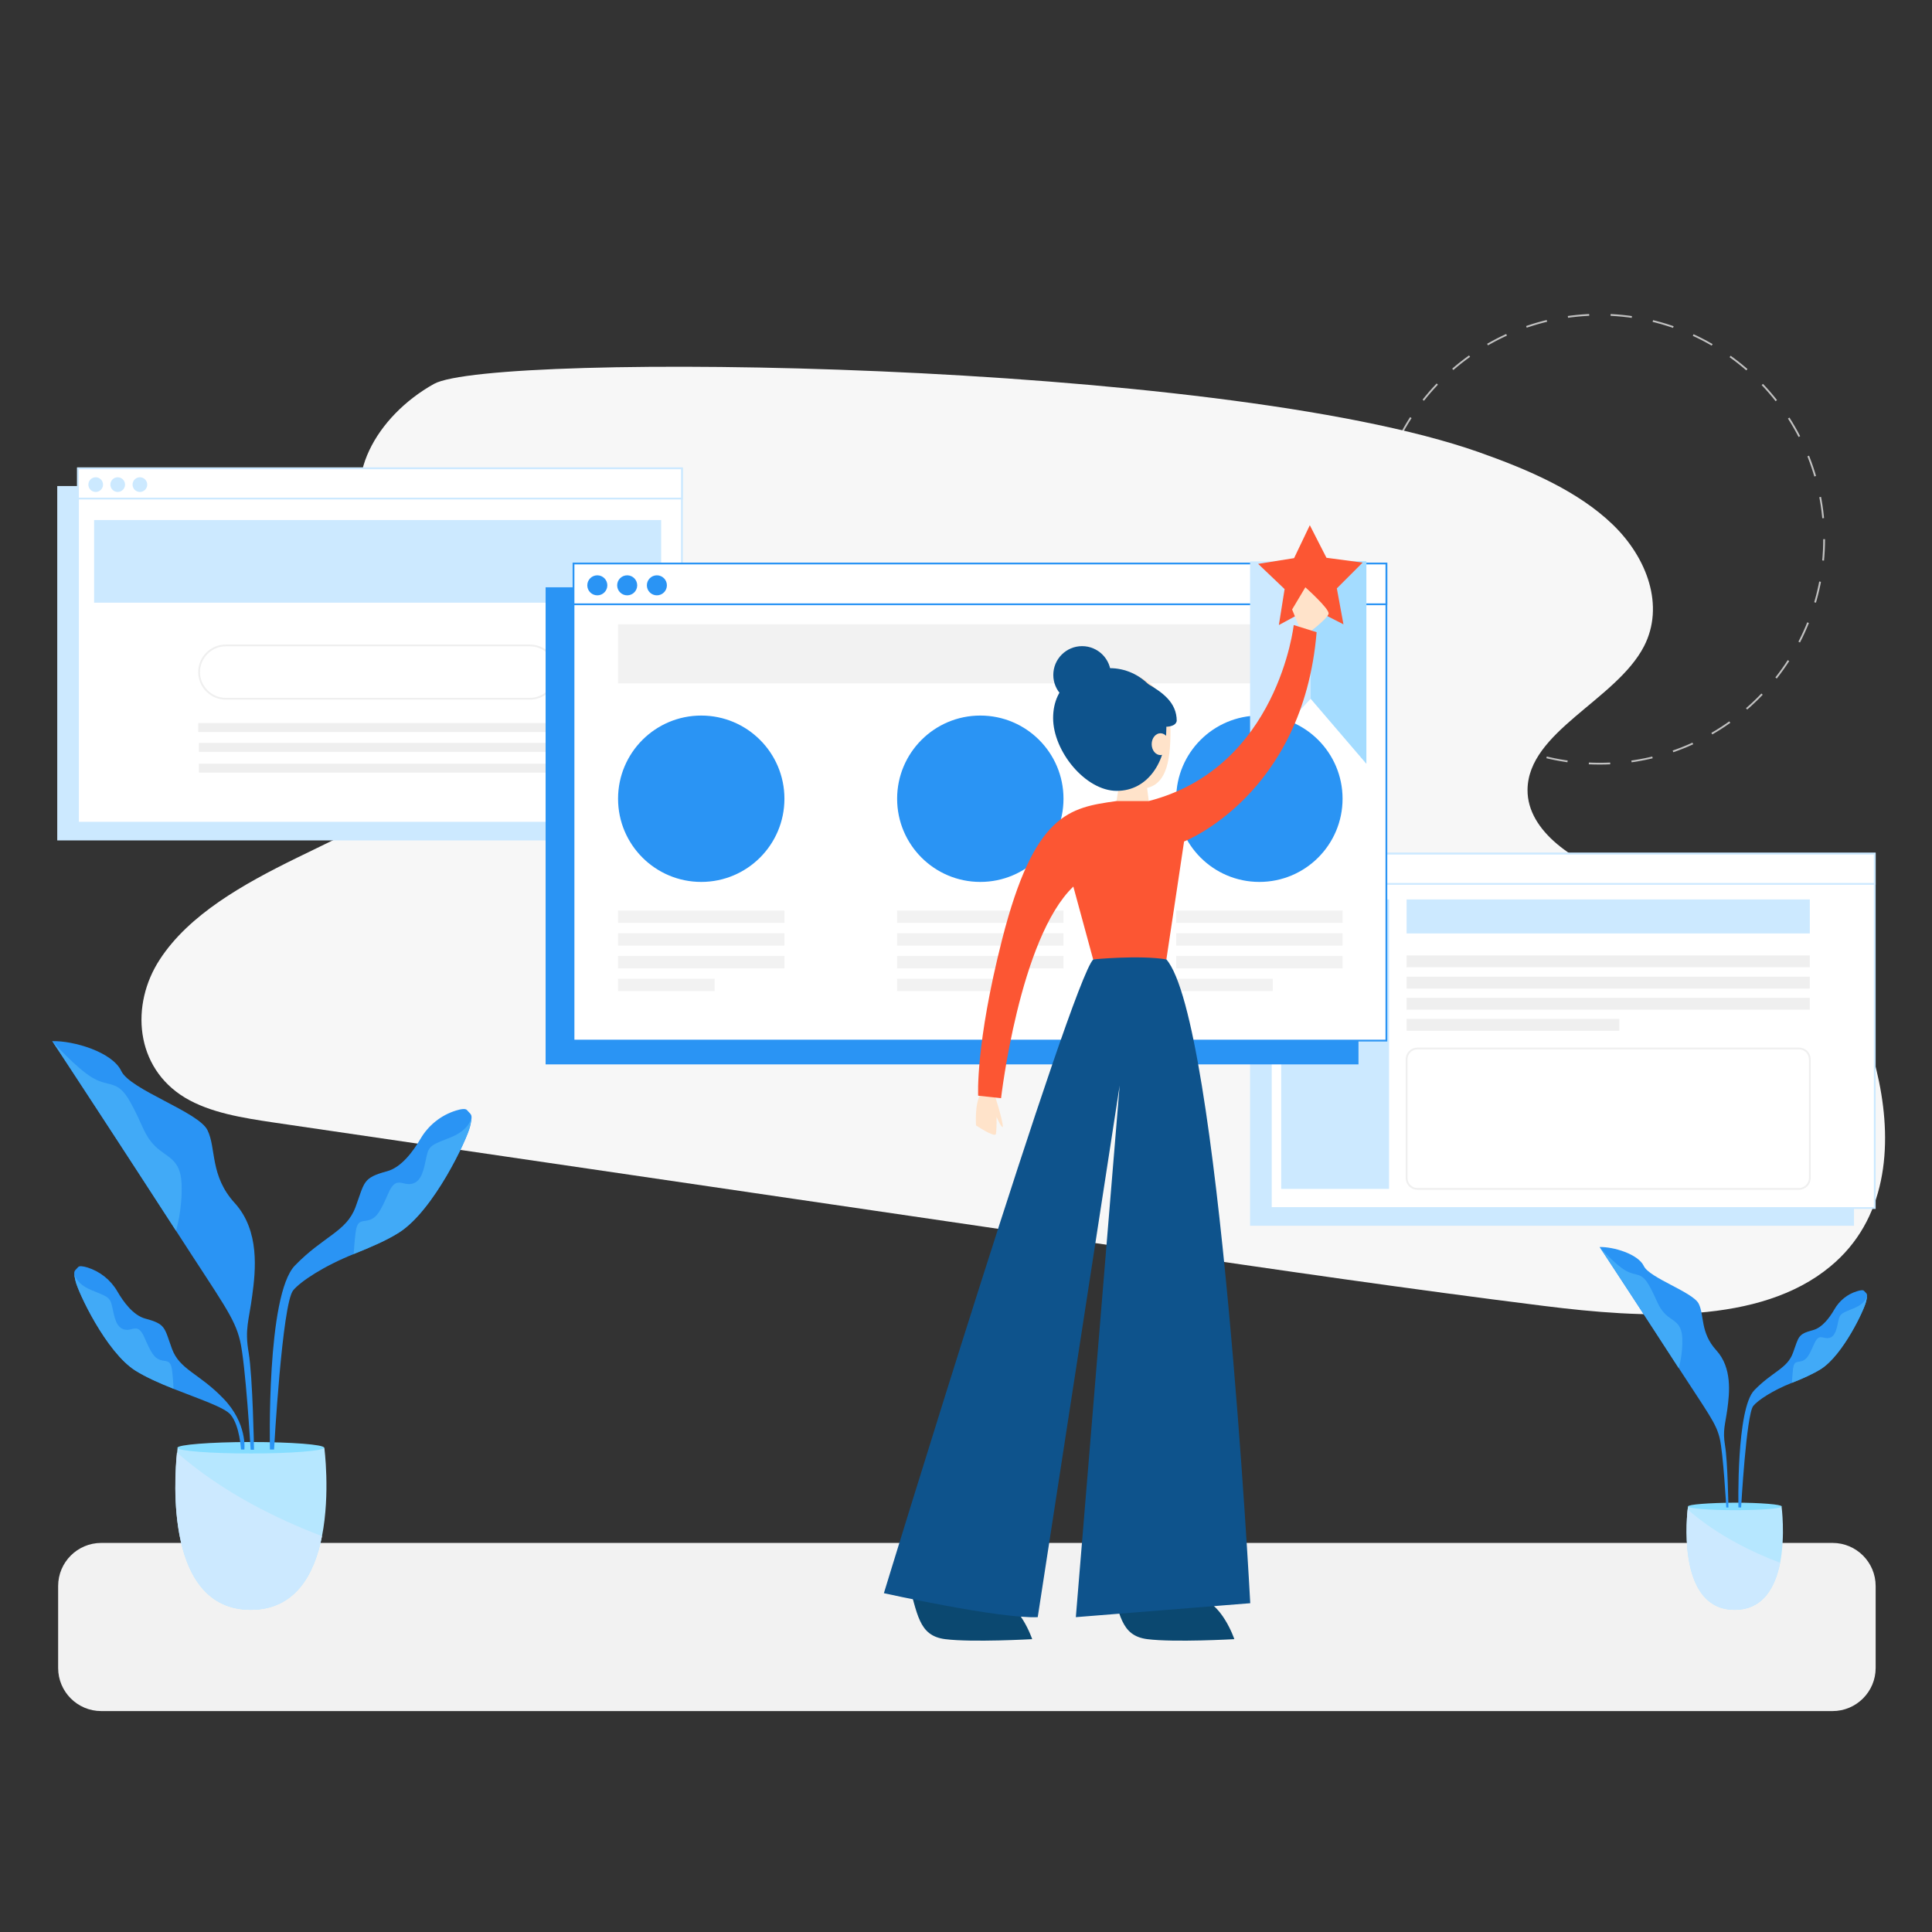<svg xmlns="http://www.w3.org/2000/svg" version="1.1" id="Layer_1" x="0px" y="0px" viewBox="0 0 1080 1080" style="enable-background:new 0 0 1080 1080;" xml:space="preserve">
<rect x="0" y="0" width="1080" height="1080" fill="#333333" stroke="none"/>
<style xmlns="http://www.w3.org/2000/svg" type="text/css">
	.st0{fill:none;stroke:#C1C1C1;stroke-miterlimit:10;stroke-dasharray:11.952,11.952;}
	.st1{fill:#F7F7F7;}
	.st2{fill:#F2F2F2;}
	.st3{fill:#CCE9FF;}
	.st4{fill:#FFFFFF;stroke:#CCE9FF;stroke-miterlimit:10;}
	.st5{fill:none;stroke:#EFEFEF;stroke-miterlimit:10;}
	.st6{fill:#EFEFEF;}
	.st7{fill:#2A94F4;}
	.st8{fill:#FFFFFF;stroke:#2A94F4;stroke-miterlimit:10;}
	.st9{fill:#A4DCFF;}
	.st10{fill:#fc5633;}
	.st11{fill:#FFE3CA;}
	.st12{fill:#0B4870;}
	.st13{fill:#0E538C;}
	.st14{fill:#B6E7FF;}
	.st15{fill:#85DDFF;}
	.st16{fill:#41AAF7;}
</style>
<g xmlns="http://www.w3.org/2000/svg">
	<circle class="st0" cx="894.2" cy="301.4" r="125.5"/>
</g>
<g xmlns="http://www.w3.org/2000/svg">
	<path class="st1" d="M826.8,252.8c27.7,9.8,55.3,21.7,74.7,40.4c19.4,18.7,29.1,45.6,17.5,68.1c-15.6,30.1-64.8,47.6-65.1,80.2   c-0.2,23.3,26.6,41.2,53.6,49.6c27,8.5,56.9,11.5,81.4,23.9c37,18.7,54.4,54.9,61.5,89.7c7.4,36.1,4.4,77.2-27.3,103.3   C983.8,740.6,918.6,737,862.9,730c-74.4-9.3-148.5-20.1-222.6-31c-162.4-23.8-324.8-47.7-487.2-71.5c-17.4-2.6-35.5-5.4-49.7-13.9   c-28.1-17-30.5-52.1-14.1-77.2c16.3-25.1,46.5-42.1,76.5-56.8c30-14.7,61.7-28.7,84.2-50.5c22.5-21.8,33.7-54,16.6-78.8   c-14.4-21-45.4-32.2-58.9-53.6c-17.8-28.2,2.7-64.1,34.9-82.1S680.2,201.1,826.8,252.8z"/>
</g>
<path xmlns="http://www.w3.org/2000/svg" class="st2" d="M1024.4,956.5H56.6c-13.3,0-24.1-10.8-24.1-24.1v-45.8c0-13.3,10.8-24.1,24.1-24.1h967.8  c13.3,0,24.1,10.8,24.1,24.1v45.8C1048.5,945.7,1037.7,956.5,1024.4,956.5z"/>
<g xmlns="http://www.w3.org/2000/svg">
	<rect x="32" y="271.7" class="st3" width="337.6" height="198.1"/>
	<rect x="43.6" y="261.8" class="st4" width="337.6" height="198.1"/>
	<rect x="43.6" y="261.8" class="st4" width="337.6" height="16.9"/>
	<circle class="st3" cx="53.5" cy="270.9" r="4.1"/>
	<circle class="st3" cx="65.8" cy="270.9" r="4.1"/>
	<circle class="st3" cx="78.2" cy="270.9" r="4.1"/>
	<rect x="52.6" y="290.7" class="st3" width="317" height="46.2"/>
	<path class="st5" d="M296.2,390.6h-170c-8.2,0-14.9-6.7-14.9-14.9v0c0-8.2,6.7-14.9,14.9-14.9h170c8.2,0,14.9,6.7,14.9,14.9v0   C311,383.9,304.4,390.6,296.2,390.6z"/>
	<rect x="110.8" y="404.2" class="st6" width="200.6" height="5"/>
	<rect x="111.2" y="415.3" class="st6" width="200.6" height="5"/>
	<rect x="111.2" y="426.9" class="st6" width="200.6" height="5"/>
</g>
<g xmlns="http://www.w3.org/2000/svg">
	<rect x="698.8" y="487.1" class="st3" width="337.6" height="198.1"/>
	<rect x="710.4" y="477.2" class="st4" width="337.6" height="198.1"/>
	<rect x="710.4" y="477.2" class="st4" width="337.6" height="16.9"/>
	<circle class="st3" cx="720.3" cy="486.3" r="4.1"/>
	<circle class="st3" cx="732.7" cy="486.3" r="4.1"/>
	<circle class="st3" cx="745.1" cy="486.3" r="4.1"/>
	<rect x="716.2" y="502.8" class="st3" width="60.3" height="161.8"/>
	<rect x="786.3" y="502.8" class="st3" width="225.4" height="19"/>
	<rect x="786.3" y="534.1" class="st6" width="225.4" height="6.6"/>
	<rect x="786.3" y="546" class="st6" width="225.4" height="6.6"/>
	<rect x="786.3" y="557.8" class="st6" width="225.4" height="6.6"/>
	<rect x="786.3" y="569.6" class="st6" width="118.9" height="6.6"/>
	<path class="st5" d="M1005.6,664.6H792.4c-3.4,0-6.1-2.7-6.1-6.1v-66.3c0-3.4,2.7-6.1,6.1-6.1h213.2c3.4,0,6.1,2.7,6.1,6.1v66.3   C1011.7,661.8,1009,664.6,1005.6,664.6z"/>
</g>
<g xmlns="http://www.w3.org/2000/svg">
	<rect x="305" y="328.3" class="st7" width="454.4" height="266.7"/>
	<rect x="320.6" y="315" class="st8" width="454.4" height="266.7"/>
	<rect x="320.6" y="315" class="st8" width="454.4" height="22.8"/>
	<circle class="st7" cx="333.9" cy="327.2" r="5.6"/>
	<circle class="st7" cx="350.6" cy="327.2" r="5.6"/>
	<circle class="st7" cx="367.2" cy="327.2" r="5.6"/>
	<g>
		<circle class="st7" cx="392" cy="446.5" r="46.5"/>
		<rect x="345.5" y="509" class="st2" width="93" height="6.9"/>
		<rect x="345.5" y="521.7" class="st2" width="93" height="6.9"/>
		<rect x="345.5" y="534.4" class="st2" width="93" height="6.9"/>
		<rect x="345.5" y="547.1" class="st2" width="54" height="6.9"/>
	</g>
	<g>
		<circle class="st7" cx="704" cy="446.5" r="46.5"/>
		<rect x="657.5" y="509" class="st2" width="93" height="6.9"/>
		<rect x="657.5" y="521.7" class="st2" width="93" height="6.9"/>
		<rect x="657.5" y="534.4" class="st2" width="93" height="6.9"/>
		<rect x="657.5" y="547.1" class="st2" width="54" height="6.9"/>
	</g>
	<g>
		<circle class="st7" cx="548" cy="446.5" r="46.5"/>
		<rect x="501.5" y="509" class="st2" width="93" height="6.9"/>
		<rect x="501.5" y="521.7" class="st2" width="93" height="6.9"/>
		<rect x="501.5" y="534.4" class="st2" width="93" height="6.9"/>
		<rect x="501.5" y="547.1" class="st2" width="54" height="6.9"/>
	</g>
	<rect x="345.5" y="349" class="st2" width="405" height="33"/>
</g>
<g xmlns="http://www.w3.org/2000/svg">
	<polygon class="st3" points="763.8,313.8 763.8,426.9 732.7,390.6 698.8,426.9 698.8,313.8  "/>
	<polygon class="st9" points="763.8,313.8 763.8,426.9 732.7,390.6 732.7,313.8  "/>
	<polygon class="st10" points="723.4,312 732.2,293.6 741.5,311.8 761.7,314.5 747.3,328.9 751,349 732.8,339.7 714.9,349.4    718.1,329.3 703.3,315.2  "/>
	<g>
		<path class="st11" d="M726.6,351.3l-4.3-10.6l7.4-12.4c0,0,13.6,12.1,13,14.8c-0.6,2.8-12.4,11.7-12.4,11.7L726.6,351.3z"/>
		<path class="st11" d="M548.3,611.4c-3.6,5.2-2.7,17.7-2.7,17.7s10.1,6.8,11.1,4.9c0.5-2.8,0.4-9.7,0.4-9.7s2.5,6.1,3.5,5.7    c0-4-4.8-18.6-4.8-18.6H548.3z"/>
		<path class="st12" d="M620.2,882.7c5.8,19.4,6.1,31.7,21.2,33.6c15,1.9,48.6,0,48.6,0s-7.1-21.3-20.7-23.3    C655.8,891.1,620.2,882.7,620.2,882.7z"/>
		<path class="st12" d="M507.2,882.7c5.8,19.4,6.1,31.7,21.2,33.6c15,1.9,48.6,0,48.6,0s-7.1-21.3-20.7-23.3    S507.2,882.7,507.2,882.7z"/>
		<path class="st11" d="M654.3,408.7c0,17.8-2.6,32.2-17.2,32.2c-14.6,0-35.6-14.4-35.6-32.2s11.8-32.2,26.4-32.2    S654.3,390.9,654.3,408.7z"/>
		<polygon class="st11" points="641.1,439.5 642.7,451.8 623.5,451.8 625.8,437.4   "/>
		<path class="st13" d="M652,407.1c0,18.5-10.2,35-27.7,35c-17.5,0-35.6-22.1-35.6-40.7c0-18.5,14.2-27.9,31.6-27.9    C637.9,373.5,652,388.5,652,407.1z"/>
		<path class="st13" d="M641.1,382c8.6,4.9,16.7,10.6,16.7,21c-1.1,5.7-14.9,2.3-14.9,2.3L641.1,382z"/>
		<ellipse class="st11" cx="648.7" cy="416" rx="4.9" ry="6.1"/>
		<circle class="st13" cx="604.9" cy="377.3" r="16.1"/>
		<path class="st10" d="M624.1,447.8c-26.4,3.7-45.9,6.8-63.9,77.3c-15,58.8-13.4,87.4-13.4,87.4l12.8,1.4c0,0,10.3-89.5,40.4-118.3    l11.1,40.8H652l6.4-42.6l3.5-23.4c0,0,66.5-25.8,74.1-117c-12.8-4-12.8-4-12.8-4s-8.8,79.8-81.1,98.4H624.1z"/>
		<path class="st13" d="M611.2,536.3c-11.9,10.4-117.1,354.3-117.1,354.3s64.9,14.4,86,13.4l45.8-297.2l-24.5,297.2l97.5-7.8    c0,0-17.2-325.7-46.9-359.9C636.7,533.8,611.2,536.3,611.2,536.3z"/>
	</g>
</g>
<g xmlns="http://www.w3.org/2000/svg">
	<path class="st14" d="M140.2,899.9c25,0,35.6-20,39.8-41.2c4.7-23.9,1.3-49.4,1.3-49.4h-82c0,0-0.1,1-0.3,2.7   C97.4,827.1,92.4,899.9,140.2,899.9z"/>
	<path class="st15" d="M99.2,809.3c0,1.8,18.4,3.2,41,3.2c22.6,0,41-1.5,41-3.2c0-1.8-18.4-3.2-41-3.2   C117.6,806.1,99.2,807.6,99.2,809.3z"/>
	<path class="st7" d="M29.2,582c0,0,43.3,65.8,69.2,106s32.7,48.5,35.8,61.5c3.1,13,5.9,60.9,5.9,60.9h1.9c0,0-0.7-40.6-3-54.3   c-2.3-13.2,0.2-18,2-31.9c1.9-13.9,4.3-36.1-9.7-51.6c-14.1-15.4-10.3-30.6-15.3-40.8c-4.9-10.2-43.3-22.6-48.2-33.1   C62.8,588.1,41.2,581.7,29.2,582z"/>
	<path class="st16" d="M29.2,582c0,0,13.6,15.4,22.9,20.7c9.3,5.3,13.6,0.6,20.7,13.3c7.1,12.7,7.4,18.2,13.9,24.7   c6.5,6.5,14.2,6.8,14.8,21c0.6,14.2-3.1,26.3-3.1,26.3S31.9,585.4,29.2,582z"/>
	<path class="st7" d="M136.6,810.3h-1.9c0,0-0.6-13.2-5.8-19.5c-3.4-4.1-17.7-8.8-31.8-14.4c-7.8-3.1-15.5-6.5-21.4-10.2   C59.2,755.7,43.5,722,42.2,716c-0.5-2.1-0.7-3.4-0.7-4.2v0c0-1.6,0.8-1.9,2.2-3.5c0.7-0.8,2.7-0.5,5.1,0.2   c7.1,2.2,13.1,7,16.8,13.4c3.4,5.9,8.9,13.4,15.6,15.2c11.6,3.1,10.6,5,14.9,16.8c4.3,11.8,15.1,13.7,28.6,27.7   C138.4,795.6,136.6,810.3,136.6,810.3z"/>
	<path class="st16" d="M97,776.3c-7.8-3.1-15.5-6.5-21.4-10.2C59.2,755.7,43.5,722,42.2,716c-0.5-2.1-0.7-3.4-0.7-4.2   c0,0.4,0.8,5.7,9.4,9.3c8.9,3.7,10.6,3.7,11.8,9.3c1.2,5.6,2.1,11.6,6.8,12.8c4.6,1.2,7.5-4.1,11.2,4.4c3.7,8.5,5.4,11.4,8.8,12.6   c3.4,1.2,5.9-0.6,6.7,6C96.7,770.2,96.9,774,97,776.3z"/>
	<path class="st7" d="M150.9,810.3h2.3c0,0,4.5-81.5,10.7-89c4-4.9,17.1-13.6,33.9-20.3c9.2-3.7,18.4-7.6,25.3-12   c19.5-12.4,38.1-52.3,39.7-59.4c0.6-2.5,0.8-4,0.8-5v0c0-1.9-1-2.2-2.6-4.1c-0.8-0.9-3.2-0.6-6.1,0.3c-8.4,2.6-15.5,8.3-19.9,15.9   c-4.1,7-10.6,15.8-18.5,18c-13.8,3.7-12.6,6-17.7,19.9c-5.1,14-17.9,16.3-33.9,32.8C148.8,723.8,150.9,810.3,150.9,810.3z"/>
	<path class="st16" d="M197.7,701c9.2-3.7,18.4-7.6,25.3-12c19.5-12.4,38.1-52.3,39.7-59.4c0.6-2.5,0.8-4,0.8-5   c-0.1,0.5-1,6.8-11.1,11c-10.5,4.3-12.6,4.3-14,11c-1.4,6.6-2.5,13.8-8,15.1c-5.5,1.4-8.9-4.8-13.3,5.3   c-4.4,10.1-6.4,13.5-10.4,14.9c-4,1.4-7-0.7-7.9,7.1C198.2,693.7,197.9,698.2,197.7,701z"/>
	<g>
		<path class="st3" d="M140.2,899.9c25,0,35.6-20,39.8-41.2c-24.5-9.3-55.4-24.2-81.1-46.7C97.4,827.1,92.4,899.9,140.2,899.9z"/>
	</g>
</g>
<g xmlns="http://www.w3.org/2000/svg">
	<path class="st14" d="M969.7,899.9c16,0,22.7-12.8,25.4-26.3c3-15.3,0.8-31.5,0.8-31.5h-52.3c0,0-0.1,0.6-0.2,1.7   C942.4,853.5,939.2,899.9,969.7,899.9z"/>
	<path class="st15" d="M943.6,842.1c0,1.1,11.7,2.1,26.2,2.1c14.5,0,26.2-0.9,26.2-2.1c0-1.1-11.7-2.1-26.2-2.1   C955.3,840.1,943.6,841,943.6,842.1z"/>
	<path class="st7" d="M894.2,697.1c0,0,27.6,42,44.2,67.6c16.6,25.6,20.9,30.9,22.9,39.2c2,8.3,3.7,38.8,3.7,38.8h1.2   c0,0-0.4-25.9-1.9-34.7c-1.4-8.4,0.1-11.5,1.3-20.3c1.2-8.9,2.8-23.1-6.2-32.9c-9-9.9-6.6-19.5-9.8-26   c-3.2-6.5-27.6-14.4-30.7-21.1C915.7,701,901.9,696.9,894.2,697.1z"/>
	<path class="st16" d="M894.2,697.1c0,0,8.7,9.9,14.6,13.2c5.9,3.4,8.7,0.4,13.2,8.5c4.5,8.1,4.7,11.6,8.9,15.8   c4.2,4.1,9.1,4.3,9.5,13.4c0.4,9.1-2,16.8-2,16.8S896,699.2,894.2,697.1z"/>
	<path class="st7" d="M971.8,842.7h1.5c0,0,2.9-52,6.8-56.8c2.5-3.1,10.9-8.7,21.6-12.9c5.9-2.3,11.7-4.9,16.2-7.7   c12.4-7.9,24.3-33.3,25.3-37.9c0.4-1.6,0.5-2.5,0.5-3.2v0c0-1.2-0.6-1.4-1.7-2.6c-0.5-0.6-2-0.4-3.9,0.2   c-5.4,1.6-9.9,5.3-12.7,10.2c-2.6,4.5-6.7,10.1-11.8,11.5c-8.8,2.3-8,3.8-11.3,12.7c-3.2,8.9-11.4,10.4-21.6,20.9   C970.5,787.5,971.8,842.7,971.8,842.7z"/>
	<path class="st16" d="M1001.7,773c5.9-2.3,11.7-4.9,16.2-7.7c12.4-7.9,24.3-33.3,25.3-37.9c0.4-1.6,0.5-2.5,0.5-3.2   c0,0.3-0.6,4.3-7.1,7c-6.7,2.8-8,2.8-8.9,7c-0.9,4.2-1.6,8.8-5.1,9.7c-3.5,0.9-5.7-3.1-8.5,3.4c-2.8,6.4-4.1,8.6-6.7,9.5   c-2.6,0.9-4.5-0.4-5.1,4.5C1002,768.3,1001.8,771.2,1001.7,773z"/>
	<g>
		<path class="st3" d="M969.7,899.9c16,0,22.7-12.8,25.4-26.3c-15.7-5.9-35.4-15.5-51.7-29.8C942.4,853.5,939.2,899.9,969.7,899.9z"/>
	</g>
</g>
</svg>
